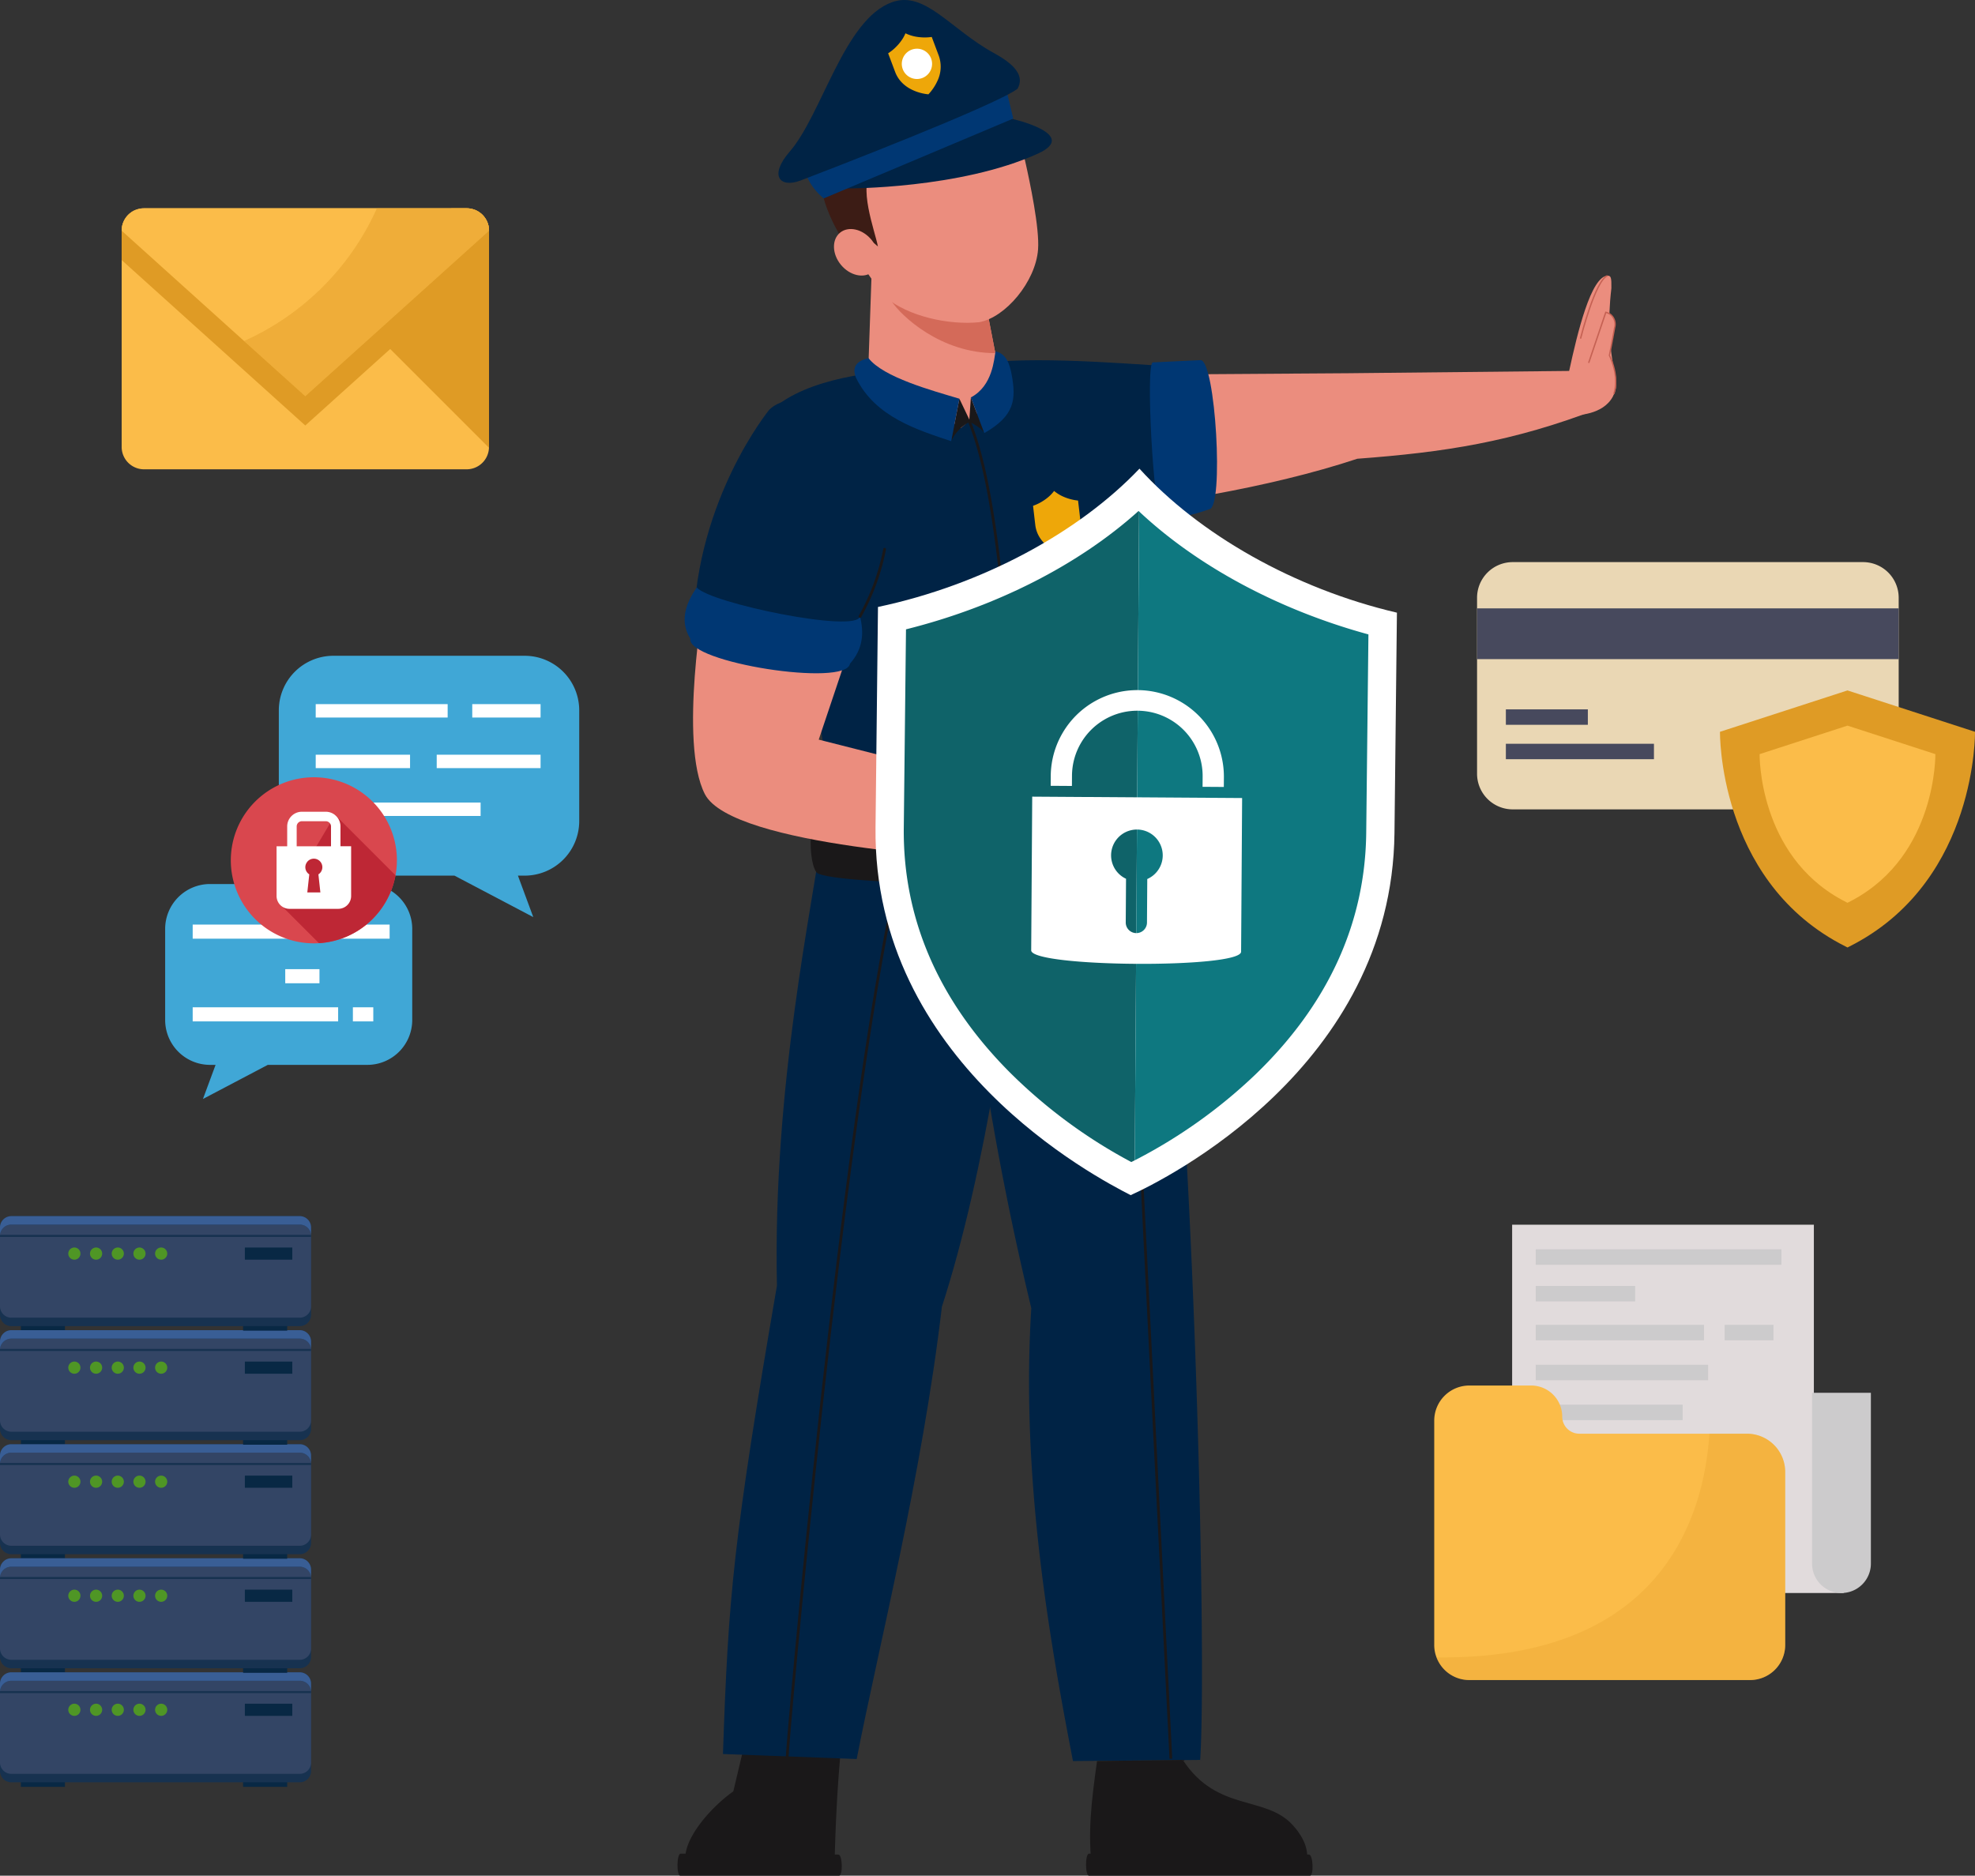 <svg height="433.724" viewBox="0 0 456.622 433.724" width="456.622" xmlns="http://www.w3.org/2000/svg" xmlns:xlink="http://www.w3.org/1999/xlink"><rect x="0" y="0" width="456.622" height="433.724" fill="#333333" stroke="none"/><clipPath id="a"><path d="m0 0h456.622v433.724h-456.622z"/></clipPath><clipPath id="b"><path d="m56.43 48.165h56.632v43.442h-56.632z"/></clipPath><clipPath id="c"><path d="m332.122 331.519h80.619v56.963h-80.619z"/></clipPath><g clip-path="url(#a)"><g clip-path="url(#a)"><path d="m244.4 86.751 67.228-.448 57.824-.6.25 8.773c-20.1 7.762-35.871 10.108-55.888 11.6-20.277 6.734-47.125 11.186-67.893 12.647-18.259.869-19.78-31.1-1.521-31.969" fill="#eb8d7e"/><path d="m274.207 84.845c-8.072-.154-31.954-2.683-46.839-.93-13.468 5.531-10.127 29.023-3.957 32.716-.017.664 26.131 7.962 52.586.2 3.98-4.662 2.633-27.333-1.79-31.985" fill="#002345"/><path d="m279.563 117.755c-4.192 1.492-8.132 2.439-11.078 1.232-1.746.083-3.689-35.106-1.943-35.189l11-.523c3.493-.167 5.51 34.313 2.017 34.48" fill="#003773"/><path d="m362.772 85.867c1.958-9.056 5.083-21.935 8.882-22.116.819-.039.939.49.9 2.9-1.889 16.1 2.457 20.464.357 25.014-2.31 4.409-8.67 4.322-8.67 4.322-3.566-1.6-3.857-7.558-1.467-10.12" fill="#eb8d7e"/><path d="m367.3 83.915 3.961-11.691s2.585.452 2.041 3.543-1.2 6.418-1.2 6.418 3.1 6.692.631 9.462-6.713.063-5.43-7.732" fill="#eb8d7e"/><path d="m373.279 91.154-.3-.1c1.35-4.222-.992-8.754-1.015-8.8l-.026-.049.011-.055c.006-.033.665-3.361 1.2-6.415a2.794 2.794 0 0 0 -.764-2.784 2.732 2.732 0 0 0 -1.018-.545l-3.915 11.555-.3-.1 4-11.82.133.023a2.977 2.977 0 0 1 1.3.649 3.082 3.082 0 0 1 .869 3.078c-.5 2.845-1.107 5.927-1.194 6.368.258.519 2.323 4.889 1.012 8.991" fill="#c56153"/><path d="m365.567 78.342-.307-.077c.141-.557 3.475-13.646 6.341-14.663l.106.3c-2.708.961-6.106 14.307-6.14 14.442" fill="#c56153"/><path d="m160.672 433.309h30.928a3.438 3.438 0 0 0 1.327-1.242c.493-23 2.256-34.08 2.256-34.08l-21.583-.877-4.058 17.113c-6.98 4.933-15.077 15.515-8.872 19.086" fill="#1a1819"/><path d="m193.967 433.724h-36.667c-.93 0-.862-5.1.068-5.1l36.461.206c.957 0 1.1 4.894.141 4.894" fill="#1a1819"/><path d="m190.17 191.932c-2.189 17.03-11.549 59.095-10.54 105.353-10.135 58.954-11.251 71.939-12.48 108.3l30.917 1.157c4.948-25.393 15.1-65.473 19.7-104.578 9.992-30.813 16.539-74.73 19.756-109.6 3.243-30.052-39.241-42.2-47.357-.633" fill="#002345"/><path d="m182.264 407.022-.632-.009c.056-4.192 12.619-145.972 25.381-203.452l.617.138c-12.754 57.445-25.31 199.133-25.366 203.323" fill="#1a1819"/><path d="m221.239 194.009a693.045 693.045 0 0 0 17.2 108.475c-2.513 40.018 4.584 78.442 9.632 104.726l29.412-.263c1.7-25.733-1.936-165.028-9.546-212.27-3.627-41.77-51.94-44.005-46.694-.668" fill="#002345"/><path d="m253.634 407.21c-1.316 9.479-2.233 16.874-1.079 25.453l48.1.935s4.535-4.633-1.778-11.582-17.478-2.928-25.414-15.07z" fill="#1a1819"/><path d="m302.843 433.724h-51.056c-.929 0-.929-5.1 0-5.1l50.85.206c.957 0 1.163 4.894.206 4.894" fill="#1a1819"/><path d="m0 0h.632v202.806h-.632z" fill="#1a1819" transform="matrix(.999 -.05 .05 .999 260.25 204.088)"/><path d="m267.828 187.344-76.453 5.825c.694-47.869-20.922-80.923-16.422-93.25 6.183-16.936 51.245-17.055 68.407-10.451 6.816 2.622 17.9 17.786 19.205 36.867.367 8.877.456 14.965-.41 22.064s5.673 38.945 5.673 38.945" fill="#002345"/><path d="m222.132 99c-3.554-2.823-17.731-7.178-21.5-10.266l.851-24.609 13.94-1.357a41.419 41.419 0 0 1 11.562 2.676l3.138 16.205.692 3.514c1.578 3.458-1.549 7.629-8.681 13.837" fill="#eb8d7e"/><path d="m206.172 69.7c2.186 3.365 11.341 11.983 23.948 11.952l-2.72-14.023z" fill="#d46a59"/><path d="m237.024 37.278c1.093 4.848 3.345 15.492 2.977 20.4-.561 7.463-7.532 15.741-13.611 16.827-7.037.717-16.523-1.378-21.674-5.8-2.867-3.359-8.415-11.328-10.969-18.305-5.326-14.551 4.956-27.311 18-30.258s21.869 2.029 25.277 17.145" fill="#eb8d7e"/><path d="m198.117 60c-2.72-4.788.895-6.727 4.857-3.01-.677-3.613-4.8-14.2-1.148-17.708 4.12-4.072 22.253-2.3 31.994-12.457 0 0-7.261-15.919-31.092-6.518-26.915 14.275-4.611 39.693-4.611 39.693" fill="#3c1c15"/><path d="m201.49 55.452c2.06 2.506 2.147 5.83.194 7.425s-5.206.856-7.267-1.65-2.147-5.83-.194-7.425 5.207-.856 7.267 1.65" fill="#eb8d7e"/><path d="m234.043 27.488c-3.028-.926-39.1 13.407-38.148 16.085 0 0 26.115.121 44.069-8.054 9.8-4.462-5.921-8.031-5.921-8.031" fill="#002345"/><path d="m190.458 45.877 43.812-18.465-1.5-6.206-46.412 19.149a13.651 13.651 0 0 0 4.1 5.522" fill="#003773"/><path d="m185.094 41.737c-4.793 1.826-7.36-1.1-2.52-6.671 7.467-8.592 12.567-30.566 23.657-34.554 7.642-2.746 13.425 6.2 23.571 11.762 4.6 2.522 7.178 5.159 5.453 8.256-5.241 3.925-45.142 19.3-50.161 21.207" fill="#002345"/><path d="m215.514 8.793-.092-.246a11.71 11.71 0 0 1 -3.239 0 9.365 9.365 0 0 1 -2.84-.847l-.006.012a8.32 8.32 0 0 1 -.662 1.268 10.594 10.594 0 0 1 -1.267 1.612c-.244.257-.5.509-.768.748a11.571 11.571 0 0 1 -1.3.987c.031.084.151.4.55 1.465.079.212.17.453.274.729.051.138.106.284.164.439l.62 1.649a7.094 7.094 0 0 0 1.28 2.164 7.309 7.309 0 0 0 .537.559 8.3 8.3 0 0 0 1.78 1.261 10.415 10.415 0 0 0 1.786.743 11.538 11.538 0 0 0 1.844.417c.22.031.386.047.481.054a11.82 11.82 0 0 0 1.138-1.428 11.152 11.152 0 0 0 .608-1q.149-.278.288-.577a7.594 7.594 0 0 0 .34-5.971c-.96-2.557-1.357-3.612-1.516-4.036" fill="#eea709"/><path d="m215.275 13.539a3.5 3.5 0 1 1 -4.495-2.054 3.49 3.49 0 0 1 4.495 2.054" fill="#fff"/><path d="m221.813 92.194 2.3 4.829.353-5.13 3.107 8.248c-.774-1.369-3.407-2.571-3.407-2.571a9.518 9.518 0 0 0 -4.26 4.448z" fill="#1a1819"/><path d="m200.8 82.813c3.441 4.438 14.634 7.477 21.015 9.381l-1.9 9.825c-7.667-2.588-17.578-5.527-22.022-14.7-1-2.5.2-3.883 2.909-4.506" fill="#003773"/><path d="m230.168 81.264c-.34 1.616-.6 7.95-5.7 10.629l3.107 8.247c7.023-4.018 7.392-7.741 6.311-13.58-.442-2.322-1.218-4.811-3.72-5.3" fill="#003773"/><path d="m236.249 191.729a.316.316 0 0 1 -.314-.282c-.785-7.3-1.423-16-2.1-25.207-1.838-25.093-3.921-53.536-9.961-68.552a.316.316 0 1 1 .586-.236c6.078 15.108 8.164 43.6 10.005 68.742.675 9.206 1.311 17.9 2.1 25.185a.316.316 0 0 1 -.281.348.194.194 0 0 1 -.034 0" fill="#1a1819"/><path d="m191.39 185.329c14.945 4.005 73.544 2.473 75.876.687 3.563-.8 4.368 12.015 2.3 15.1-3.162 4.722-78.437 3.968-80.819.572s-1.577-17.495 2.644-16.364" fill="#1a1819"/><path d="m249.277 116c-.017-.146-.026-.22-.03-.254a11.345 11.345 0 0 1 -3.057-.76 9.13 9.13 0 0 1 -2.484-1.464l-.008.01a8.064 8.064 0 0 1 -.922 1.042 10.255 10.255 0 0 1 -1.576 1.226c-.291.187-.589.366-.9.528a11.249 11.249 0 0 1 -1.459.628c.01.086.048.417.176 1.512.026.219.055.468.088.753.016.142.034.293.053.453.055.48.121 1.043.2 1.7a6.916 6.916 0 0 0 .7 2.342 7.187 7.187 0 0 0 .377.654 8.108 8.108 0 0 0 1.385 1.608 10.186 10.186 0 0 0 1.512 1.119 11.278 11.278 0 0 0 1.644.825c.2.081.353.134.442.163a11.548 11.548 0 0 0 1.409-1.085c.259-.233.534-.5.808-.8.136-.151.273-.31.407-.477a7.394 7.394 0 0 0 1.72-5.56c-.307-2.64-.434-3.729-.485-4.167" fill="#eea709"/><path d="m0 0h14.801v2.714h-14.801z" fill="#003773" transform="matrix(.995 -.097 .097 .995 238.22 131.856)"/><path d="m236.687 235.041h-4.524l.092-.389c2.031-8.59 2.309-29.487 2.312-29.7l.632.008c0 .208-.274 20.566-2.239 29.446h3.21c.417-2.1 3.232-16.908 2.522-28.918l.631-.037c.767 12.978-2.55 29.173-2.584 29.335z" fill="#1a1819"/><path d="m162.845 138.062s-5.951 33.677.114 45.554c6.268 12.273 64.14 14.943 64.14 14.943l2.075-17.417-39.881-10.118 8.661-25.793z" fill="#eb8d7e"/><path d="m177.848 94.75s-16.811 20.512-17.49 49.9c21.913 15.977 36.351 4.467 36.351 4.467s11.112-29.369 8.649-43.659-22.535-15.892-27.51-10.7" fill="#002345"/><path d="m161.1 135.842c2.967 3.611 37.023 10.657 37.727 6.692.948 3.789.745 7.48-2.309 10.928-.867 5.507-37.789-.291-36.922-5.8q-3.219-5.112 1.5-11.822" fill="#003773"/><path d="m198.832 142.851a.309.309 0 0 1 -.16-.044.316.316 0 0 1 -.112-.433 51.69 51.69 0 0 0 5.657-15.435.316.316 0 0 1 .62.125 52.372 52.372 0 0 1 -5.737 15.636.317.317 0 0 1 -.273.156" fill="#1a1819"/><path d="m202.919 140.282c0-.2 0-.289 0-.309z" fill="#d1ebef"/><path d="m202.919 140.282c0-.2 0-.289 0-.309z" fill="#d1ebef"/><path d="m323.042 141.6s0-.272 0-.309z" fill="#d1ebef"/><path d="m323.042 141.6s0-.272 0-.309z" fill="#d1ebef"/><path d="m263.443 108.373c-14.1 14.834-36.517 26.921-60.453 31.976-.019 1.589-.116 10.392-.567 50.971-.6 54.131 50.979 80.923 58.986 85.036 7.809-3.516 60.393-29.584 60.995-83.715.45-40.578.548-49.382.566-50.971-23.819-5.581-45.764-18.156-59.527-33.3" fill="#fff"/><path d="m263.234 118.155c-13.791 12.428-32.848 22.141-53.767 27.367l-.51 45.863c-.233 20.986 8.017 40.026 24.522 56.594a119.082 119.082 0 0 0 28.082 20.721c.251-.125.527-.266.8-.4l.994-150.035c-.04-.037-.081-.072-.119-.108" fill="#0f6369"/><path d="m263.353 118.263-.993 150.037a119.157 119.157 0 0 0 27.74-19.7c16.869-16.2 25.54-35.054 25.773-56.04l.51-45.864c-20.739-5.668-39.524-15.759-53.026-28.436" fill="#0e7880"/><path d="m238.65 184.211-.236 35.532c-.026 3.955 48.505 4.274 48.531.318l.235-35.531zm26.6 19.044-.067 10.071a2.455 2.455 0 1 1 -4.91-.033l.067-10.093a5.97 5.97 0 1 1 4.91.055" fill="#fff"/><path d="m282.949 181.969-4.913-.032.016-2.393a15.1 15.1 0 0 0 -30.206-.2l-.016 2.393-4.912-.033.015-2.392a20.017 20.017 0 0 1 40.032.263z" fill="#fff"/><path d="m113.062 53.348v49.987a1.109 1.109 0 0 1 -.012.2 5.17 5.17 0 0 1 -5.171 4.984h-74.579a5.176 5.176 0 0 1 -5.171-5.183v-49.988a5.161 5.161 0 0 1 5.171-5.184h74.581a5.176 5.176 0 0 1 5.183 5.184" fill="#fbbc49"/><path d="m113.062 53.348v6.77l-42.48 38.27-42.455-38.258v-6.782a5.187 5.187 0 0 1 3.2-4.8h78.527a5.185 5.185 0 0 1 3.21 4.8" fill="#df9b25"/><path d="m113.062 53.348v49.987a1.109 1.109 0 0 1 -.012.2l-24.144-24.144 15.425-31.227h3.548a5.176 5.176 0 0 1 5.183 5.184" fill="#df9b25"/><path d="m113.062 53.348-42.48 38.258-42.455-38.258a5.177 5.177 0 0 1 5.173-5.184h74.581a5.187 5.187 0 0 1 5.183 5.184" fill="#fbbc49"/><g clip-path="url(#b)" opacity=".26"><path d="m113.062 53.348-42.48 38.258-14.152-12.753a60.842 60.842 0 0 0 30.714-30.689h20.735a5.187 5.187 0 0 1 5.183 5.184" fill="#df9b25"/></g><g clip-path="url(#b)" opacity=".26"><path d="m113.062 53.348-42.48 38.258-14.152-12.753a60.842 60.842 0 0 0 30.714-30.689h20.735a5.187 5.187 0 0 1 5.183 5.184" fill="#df9b25"/></g><path d="m121.3 151.638h-44.218a12.618 12.618 0 0 0 -12.618 12.618v25.6a12.618 12.618 0 0 0 12.618 12.618h27.988l18.223 9.588-3.549-9.588h1.556a12.617 12.617 0 0 0 12.617-12.618v-25.6a12.617 12.617 0 0 0 -12.617-12.618" fill="#40a7d6"/><path d="m0 0h30.504v3.099h-30.504z" fill="#fff" transform="translate(72.993 162.817)"/><path d="m0 0h15.794v3.099h-15.794z" fill="#fff" transform="translate(109.187 162.817)"/><path d="m0 0h21.811v3.099h-21.811z" fill="#fff" transform="translate(72.994 174.513)"/><path d="m0 0h24.013v3.099h-24.013z" fill="#fff" transform="translate(100.969 174.513)"/><path d="m0 0h38.124v3.099h-38.124z" fill="#fff" transform="translate(72.994 185.577)"/><path d="m48.563 204.415h36.368a10.378 10.378 0 0 1 10.378 10.378v21.06a10.377 10.377 0 0 1 -10.378 10.378h-23.02l-14.988 7.886 2.919-7.886h-1.279a10.378 10.378 0 0 1 -10.378-10.378v-21.06a10.378 10.378 0 0 1 10.378-10.378" fill="#40a7d6"/><path d="m0 0h45.533v3.261h-45.533z" fill="#fff" transform="translate(44.549 213.791)"/><path d="m0 0h4.717v3.261h-4.717z" fill="#fff" transform="translate(81.588 232.918)"/><path d="m0 0h33.629v3.261h-33.629z" fill="#fff" transform="translate(44.549 232.918)"/><path d="m0 0h7.914v3.261h-7.914z" fill="#fff" transform="translate(65.948 224.099)"/><path d="m91.761 198.93a18.431 18.431 0 0 1 -.32 3.471 19.194 19.194 0 0 1 -17.7 15.69c-.386.029-.781.038-1.176.038a19.2 19.2 0 1 1 19.2-19.2" fill="#d9474e"/><path d="m91.441 202.4a19.194 19.194 0 0 1 -17.7 15.69l-8.73-8.729 12.464-20.93z" fill="#be2735"/><path d="m78.718 195.683v-4.583a3.4 3.4 0 0 0 -3.4-3.4h-5.518a3.4 3.4 0 0 0 -3.4 3.4v4.585h-2.458v11.493a2.973 2.973 0 0 0 2.974 2.973h11.291a2.973 2.973 0 0 0 2.974-2.973v-11.495zm-10.124-4.583a1.208 1.208 0 0 1 1.207-1.207h5.521a1.208 1.208 0 0 1 1.207 1.207v4.585h-7.935zm5.478 15.257h-3.021l.455-4.176a1.968 1.968 0 1 1 2.11 0z" fill="#fff"/><path d="m419.369 283.191h-69.761v74.032a11.134 11.134 0 0 0 11.135 11.134h65.6l-6.976-6.921z" fill="#e1dbdc"/><g fill="#cccbcc"><path d="m0 0h56.805v3.58h-56.805z" transform="translate(355.06 288.878)"/><path d="m0 0h22.985v3.58h-22.985z" transform="translate(355.06 297.351)"/><path d="m0 0h38.904v3.58h-38.904z" transform="translate(355.06 306.341)"/><path d="m0 0h11.294v3.58h-11.294z" transform="translate(398.738 306.341)"/><path d="m0 0h39.859v3.58h-39.859z" transform="translate(355.06 315.57)"/><path d="m0 0h33.972v3.58h-33.972z" transform="translate(355.06 324.799)"/><path d="m0 0h33.972v3.58h-33.972z" transform="translate(355.06 334.028)"/><path d="m0 0h33.972v3.58h-33.972z" transform="translate(355.06 343.257)"/><path d="m432.551 322.054h-13.6v39.5a6.8 6.8 0 1 0 13.6 0z"/></g><path d="m412.741 340.365v40a8.117 8.117 0 0 1 -8.116 8.116h-64.912a8.1 8.1 0 0 1 -7.59-5.244 7.933 7.933 0 0 1 -.526-2.872v-51.86a8.12 8.12 0 0 1 8.116-8.129h14.295a7.187 7.187 0 0 1 7.18 7.193 3.953 3.953 0 0 0 3.962 3.948h38.757a8.846 8.846 0 0 1 8.834 8.847" fill="#fbbc49"/><g clip-path="url(#c)" opacity=".26"><path d="m412.741 340.365v40a8.117 8.117 0 0 1 -8.116 8.116h-64.912a8.1 8.1 0 0 1 -7.59-5.244c52.361.641 61.861-32.911 63.092-51.72h8.692a8.846 8.846 0 0 1 8.834 8.847" fill="#df9b25"/></g><path d="m438.978 138.223v40.685a8.234 8.234 0 0 1 -8.245 8.245h-80.977a8.246 8.246 0 0 1 -8.259-8.245v-40.685a8.246 8.246 0 0 1 8.259-8.245h80.977a8.234 8.234 0 0 1 8.245 8.245" fill="#ead7b4"/><path d="m0 0h97.481v11.738h-97.481z" fill="#47495d" transform="translate(341.497 140.674)"/><path d="m422.5 171.306a6.474 6.474 0 1 1 -6.474-6.474 6.474 6.474 0 0 1 6.474 6.474" fill="#d32e34"/><path d="m430.169 171.306a6.474 6.474 0 1 1 -6.474-6.474 6.474 6.474 0 0 1 6.474 6.474" fill="#fbbc49"/><path d="m0 0h18.954v3.569h-18.954z" fill="#47495d" transform="translate(348.159 164.028)"/><path d="m0 0h34.237v3.569h-34.237z" fill="#47495d" transform="translate(348.158 171.983)"/><path d="m456.621 169.214-29.48-9.564-29.48 9.564s-.526 33.685 27.657 48.924c.59.322 1.2.643 1.823.951.626-.308 1.233-.629 1.823-.951 28.183-15.239 27.657-48.924 27.657-48.924" fill="#df9b25"/><path d="m447.459 174.379-20.318-6.592-20.319 6.592s-.362 23.216 19.063 33.72c.406.221.824.443 1.256.655.431-.212.85-.434 1.256-.655 19.424-10.5 19.062-33.72 19.062-33.72" fill="#fbbc49"/><path d="m0 0h10.198v2.55h-10.198z" fill="#082844" transform="translate(4.82 410.626)"/><path d="m0 0h10.198v2.55h-10.198z" fill="#082844" transform="translate(4.82 384.255)"/><path d="m0 0h10.198v2.55h-10.198z" fill="#082844" transform="translate(4.82 357.884)"/><path d="m0 0h10.198v2.55h-10.198z" fill="#082844" transform="translate(4.82 331.513)"/><path d="m0 0h10.198v2.55h-10.198z" fill="#082844" transform="translate(4.82 305.142)"/><path d="m0 0h10.198v2.55h-10.198z" fill="#082844" transform="translate(56.204 410.626)"/><path d="m69.305 412.128h-66.689a2.623 2.623 0 0 1 -2.616-2.616v-20.206a2.623 2.623 0 0 1 2.616-2.615h66.689a2.623 2.623 0 0 1 2.616 2.615v20.206a2.623 2.623 0 0 1 -2.616 2.616" fill="#173250"/><path d="m69.305 410.171h-66.689a2.623 2.623 0 0 1 -2.616-2.616v-16.292a2.623 2.623 0 0 1 2.616-2.616h66.689a2.623 2.623 0 0 1 2.616 2.616v16.292a2.623 2.623 0 0 1 -2.616 2.616" fill="#334565"/><path d="m0 0h71.921v.476h-71.921z" fill="#173250" transform="translate(0 391.025)"/><path d="m0 0h10.964v2.811h-10.964z" fill="#082844" transform="translate(56.615 393.951)"/><path d="m38.668 395.357a1.406 1.406 0 1 1 -1.406-1.406 1.406 1.406 0 0 1 1.406 1.406" fill="#4f9625"/><path d="m33.652 395.357a1.406 1.406 0 1 1 -1.406-1.406 1.406 1.406 0 0 1 1.406 1.406" fill="#4f9625"/><path d="m28.636 395.357a1.405 1.405 0 1 1 -1.406-1.406 1.406 1.406 0 0 1 1.406 1.406" fill="#4f9625"/><path d="m23.621 395.357a1.406 1.406 0 1 1 -1.406-1.406 1.406 1.406 0 0 1 1.406 1.406" fill="#4f9625"/><path d="m18.6 395.357a1.406 1.406 0 1 1 -1.406-1.406 1.406 1.406 0 0 1 1.406 1.406" fill="#4f9625"/><path d="m69.305 386.691h-66.689a2.623 2.623 0 0 0 -2.616 2.616v1.956a2.623 2.623 0 0 1 2.616-2.615h66.689a2.623 2.623 0 0 1 2.616 2.615v-1.956a2.623 2.623 0 0 0 -2.616-2.616" fill="#395e95"/><path d="m0 0h10.198v2.55h-10.198z" fill="#082844" transform="translate(56.204 384.255)"/><path d="m69.305 385.757h-66.689a2.623 2.623 0 0 1 -2.616-2.616v-20.206a2.623 2.623 0 0 1 2.616-2.615h66.689a2.623 2.623 0 0 1 2.616 2.615v20.206a2.623 2.623 0 0 1 -2.616 2.616" fill="#173250"/><path d="m69.305 383.8h-66.689a2.623 2.623 0 0 1 -2.616-2.615v-16.292a2.623 2.623 0 0 1 2.616-2.616h66.689a2.623 2.623 0 0 1 2.616 2.616v16.292a2.623 2.623 0 0 1 -2.616 2.615" fill="#334565"/><path d="m0 0h71.921v.476h-71.921z" fill="#173250" transform="translate(0 364.654)"/><path d="m0 0h10.964v2.811h-10.964z" fill="#082844" transform="translate(56.615 367.58)"/><path d="m38.668 368.986a1.406 1.406 0 1 1 -1.406-1.406 1.406 1.406 0 0 1 1.406 1.406" fill="#4f9625"/><path d="m33.652 368.986a1.406 1.406 0 1 1 -1.406-1.406 1.406 1.406 0 0 1 1.406 1.406" fill="#4f9625"/><path d="m28.636 368.986a1.405 1.405 0 1 1 -1.406-1.406 1.406 1.406 0 0 1 1.406 1.406" fill="#4f9625"/><path d="m23.621 368.986a1.406 1.406 0 1 1 -1.406-1.406 1.406 1.406 0 0 1 1.406 1.406" fill="#4f9625"/><path d="m18.6 368.986a1.406 1.406 0 1 1 -1.4-1.406 1.406 1.406 0 0 1 1.406 1.406" fill="#4f9625"/><path d="m69.305 360.32h-66.689a2.623 2.623 0 0 0 -2.616 2.616v1.957a2.623 2.623 0 0 1 2.616-2.616h66.689a2.623 2.623 0 0 1 2.616 2.616v-1.957a2.623 2.623 0 0 0 -2.616-2.616" fill="#395e95"/><path d="m0 0h10.198v2.55h-10.198z" fill="#082844" transform="translate(56.204 357.884)"/><path d="m69.305 359.386h-66.689a2.623 2.623 0 0 1 -2.616-2.616v-20.206a2.623 2.623 0 0 1 2.616-2.615h66.689a2.623 2.623 0 0 1 2.616 2.615v20.206a2.623 2.623 0 0 1 -2.616 2.616" fill="#173250"/><path d="m69.305 357.43h-66.689a2.623 2.623 0 0 1 -2.616-2.616v-16.292a2.623 2.623 0 0 1 2.616-2.616h66.689a2.623 2.623 0 0 1 2.616 2.616v16.292a2.623 2.623 0 0 1 -2.616 2.616" fill="#334565"/><path d="m0 0h71.921v.476h-71.921z" fill="#173250" transform="translate(0 338.283)"/><path d="m0 0h10.964v2.811h-10.964z" fill="#082844" transform="translate(56.615 341.209)"/><path d="m38.668 342.615a1.406 1.406 0 1 1 -1.406-1.406 1.406 1.406 0 0 1 1.406 1.406" fill="#4f9625"/><path d="m33.652 342.615a1.406 1.406 0 1 1 -1.406-1.406 1.406 1.406 0 0 1 1.406 1.406" fill="#4f9625"/><path d="m28.636 342.615a1.405 1.405 0 1 1 -1.406-1.406 1.406 1.406 0 0 1 1.406 1.406" fill="#4f9625"/><path d="m23.621 342.615a1.406 1.406 0 1 1 -1.406-1.406 1.406 1.406 0 0 1 1.406 1.406" fill="#4f9625"/><path d="m18.6 342.615a1.406 1.406 0 1 1 -1.406-1.406 1.406 1.406 0 0 1 1.406 1.406" fill="#4f9625"/><path d="m69.305 333.949h-66.689a2.623 2.623 0 0 0 -2.616 2.616v1.956a2.623 2.623 0 0 1 2.616-2.615h66.689a2.623 2.623 0 0 1 2.616 2.615v-1.956a2.623 2.623 0 0 0 -2.616-2.616" fill="#395e95"/><path d="m0 0h10.198v2.55h-10.198z" fill="#082844" transform="translate(56.204 331.513)"/><path d="m69.305 333.015h-66.689a2.623 2.623 0 0 1 -2.616-2.615v-20.207a2.623 2.623 0 0 1 2.616-2.615h66.689a2.623 2.623 0 0 1 2.616 2.615v20.207a2.623 2.623 0 0 1 -2.616 2.616" fill="#173250"/><path d="m69.305 331.059h-66.689a2.623 2.623 0 0 1 -2.616-2.616v-16.292a2.623 2.623 0 0 1 2.616-2.616h66.689a2.623 2.623 0 0 1 2.616 2.616v16.292a2.623 2.623 0 0 1 -2.616 2.616" fill="#334565"/><path d="m0 0h71.921v.476h-71.921z" fill="#173250" transform="translate(0 311.912)"/><path d="m0 0h10.964v2.811h-10.964z" fill="#082844" transform="translate(56.615 314.839)"/><path d="m38.668 316.244a1.406 1.406 0 1 1 -1.406-1.406 1.406 1.406 0 0 1 1.406 1.406" fill="#4f9625"/><path d="m33.652 316.244a1.406 1.406 0 1 1 -1.406-1.406 1.406 1.406 0 0 1 1.406 1.406" fill="#4f9625"/><path d="m28.636 316.244a1.405 1.405 0 1 1 -1.406-1.406 1.406 1.406 0 0 1 1.406 1.406" fill="#4f9625"/><path d="m23.621 316.244a1.406 1.406 0 1 1 -1.406-1.406 1.406 1.406 0 0 1 1.406 1.406" fill="#4f9625"/><path d="m18.6 316.244a1.406 1.406 0 1 1 -1.406-1.406 1.406 1.406 0 0 1 1.406 1.406" fill="#4f9625"/><path d="m69.305 307.578h-66.689a2.623 2.623 0 0 0 -2.616 2.616v1.956a2.623 2.623 0 0 1 2.616-2.615h66.689a2.623 2.623 0 0 1 2.616 2.615v-1.956a2.623 2.623 0 0 0 -2.616-2.616" fill="#395e95"/><path d="m0 0h10.198v2.55h-10.198z" fill="#082844" transform="translate(56.204 305.142)"/><path d="m69.305 306.645h-66.689a2.623 2.623 0 0 1 -2.616-2.616v-20.206a2.623 2.623 0 0 1 2.616-2.615h66.689a2.623 2.623 0 0 1 2.616 2.615v20.206a2.623 2.623 0 0 1 -2.616 2.616" fill="#173250"/><path d="m69.305 304.688h-66.689a2.623 2.623 0 0 1 -2.616-2.616v-16.292a2.623 2.623 0 0 1 2.616-2.616h66.689a2.623 2.623 0 0 1 2.616 2.616v16.292a2.623 2.623 0 0 1 -2.616 2.616" fill="#334565"/><path d="m0 0h71.921v.476h-71.921z" fill="#173250" transform="translate(0 285.542)"/><path d="m0 0h10.964v2.811h-10.964z" fill="#082844" transform="translate(56.615 288.468)"/><path d="m38.668 289.873a1.406 1.406 0 1 1 -1.406-1.406 1.406 1.406 0 0 1 1.406 1.406" fill="#4f9625"/><path d="m33.652 289.873a1.406 1.406 0 1 1 -1.406-1.406 1.406 1.406 0 0 1 1.406 1.406" fill="#4f9625"/><path d="m28.636 289.873a1.405 1.405 0 1 1 -1.406-1.406 1.406 1.406 0 0 1 1.406 1.406" fill="#4f9625"/><path d="m23.621 289.873a1.406 1.406 0 1 1 -1.406-1.406 1.406 1.406 0 0 1 1.406 1.406" fill="#4f9625"/><path d="m18.6 289.873a1.406 1.406 0 1 1 -1.406-1.406 1.406 1.406 0 0 1 1.406 1.406" fill="#4f9625"/><path d="m69.305 281.207h-66.689a2.623 2.623 0 0 0 -2.616 2.616v1.956a2.623 2.623 0 0 1 2.616-2.615h66.689a2.623 2.623 0 0 1 2.616 2.615v-1.956a2.623 2.623 0 0 0 -2.616-2.616" fill="#395e95"/></g></g></svg>